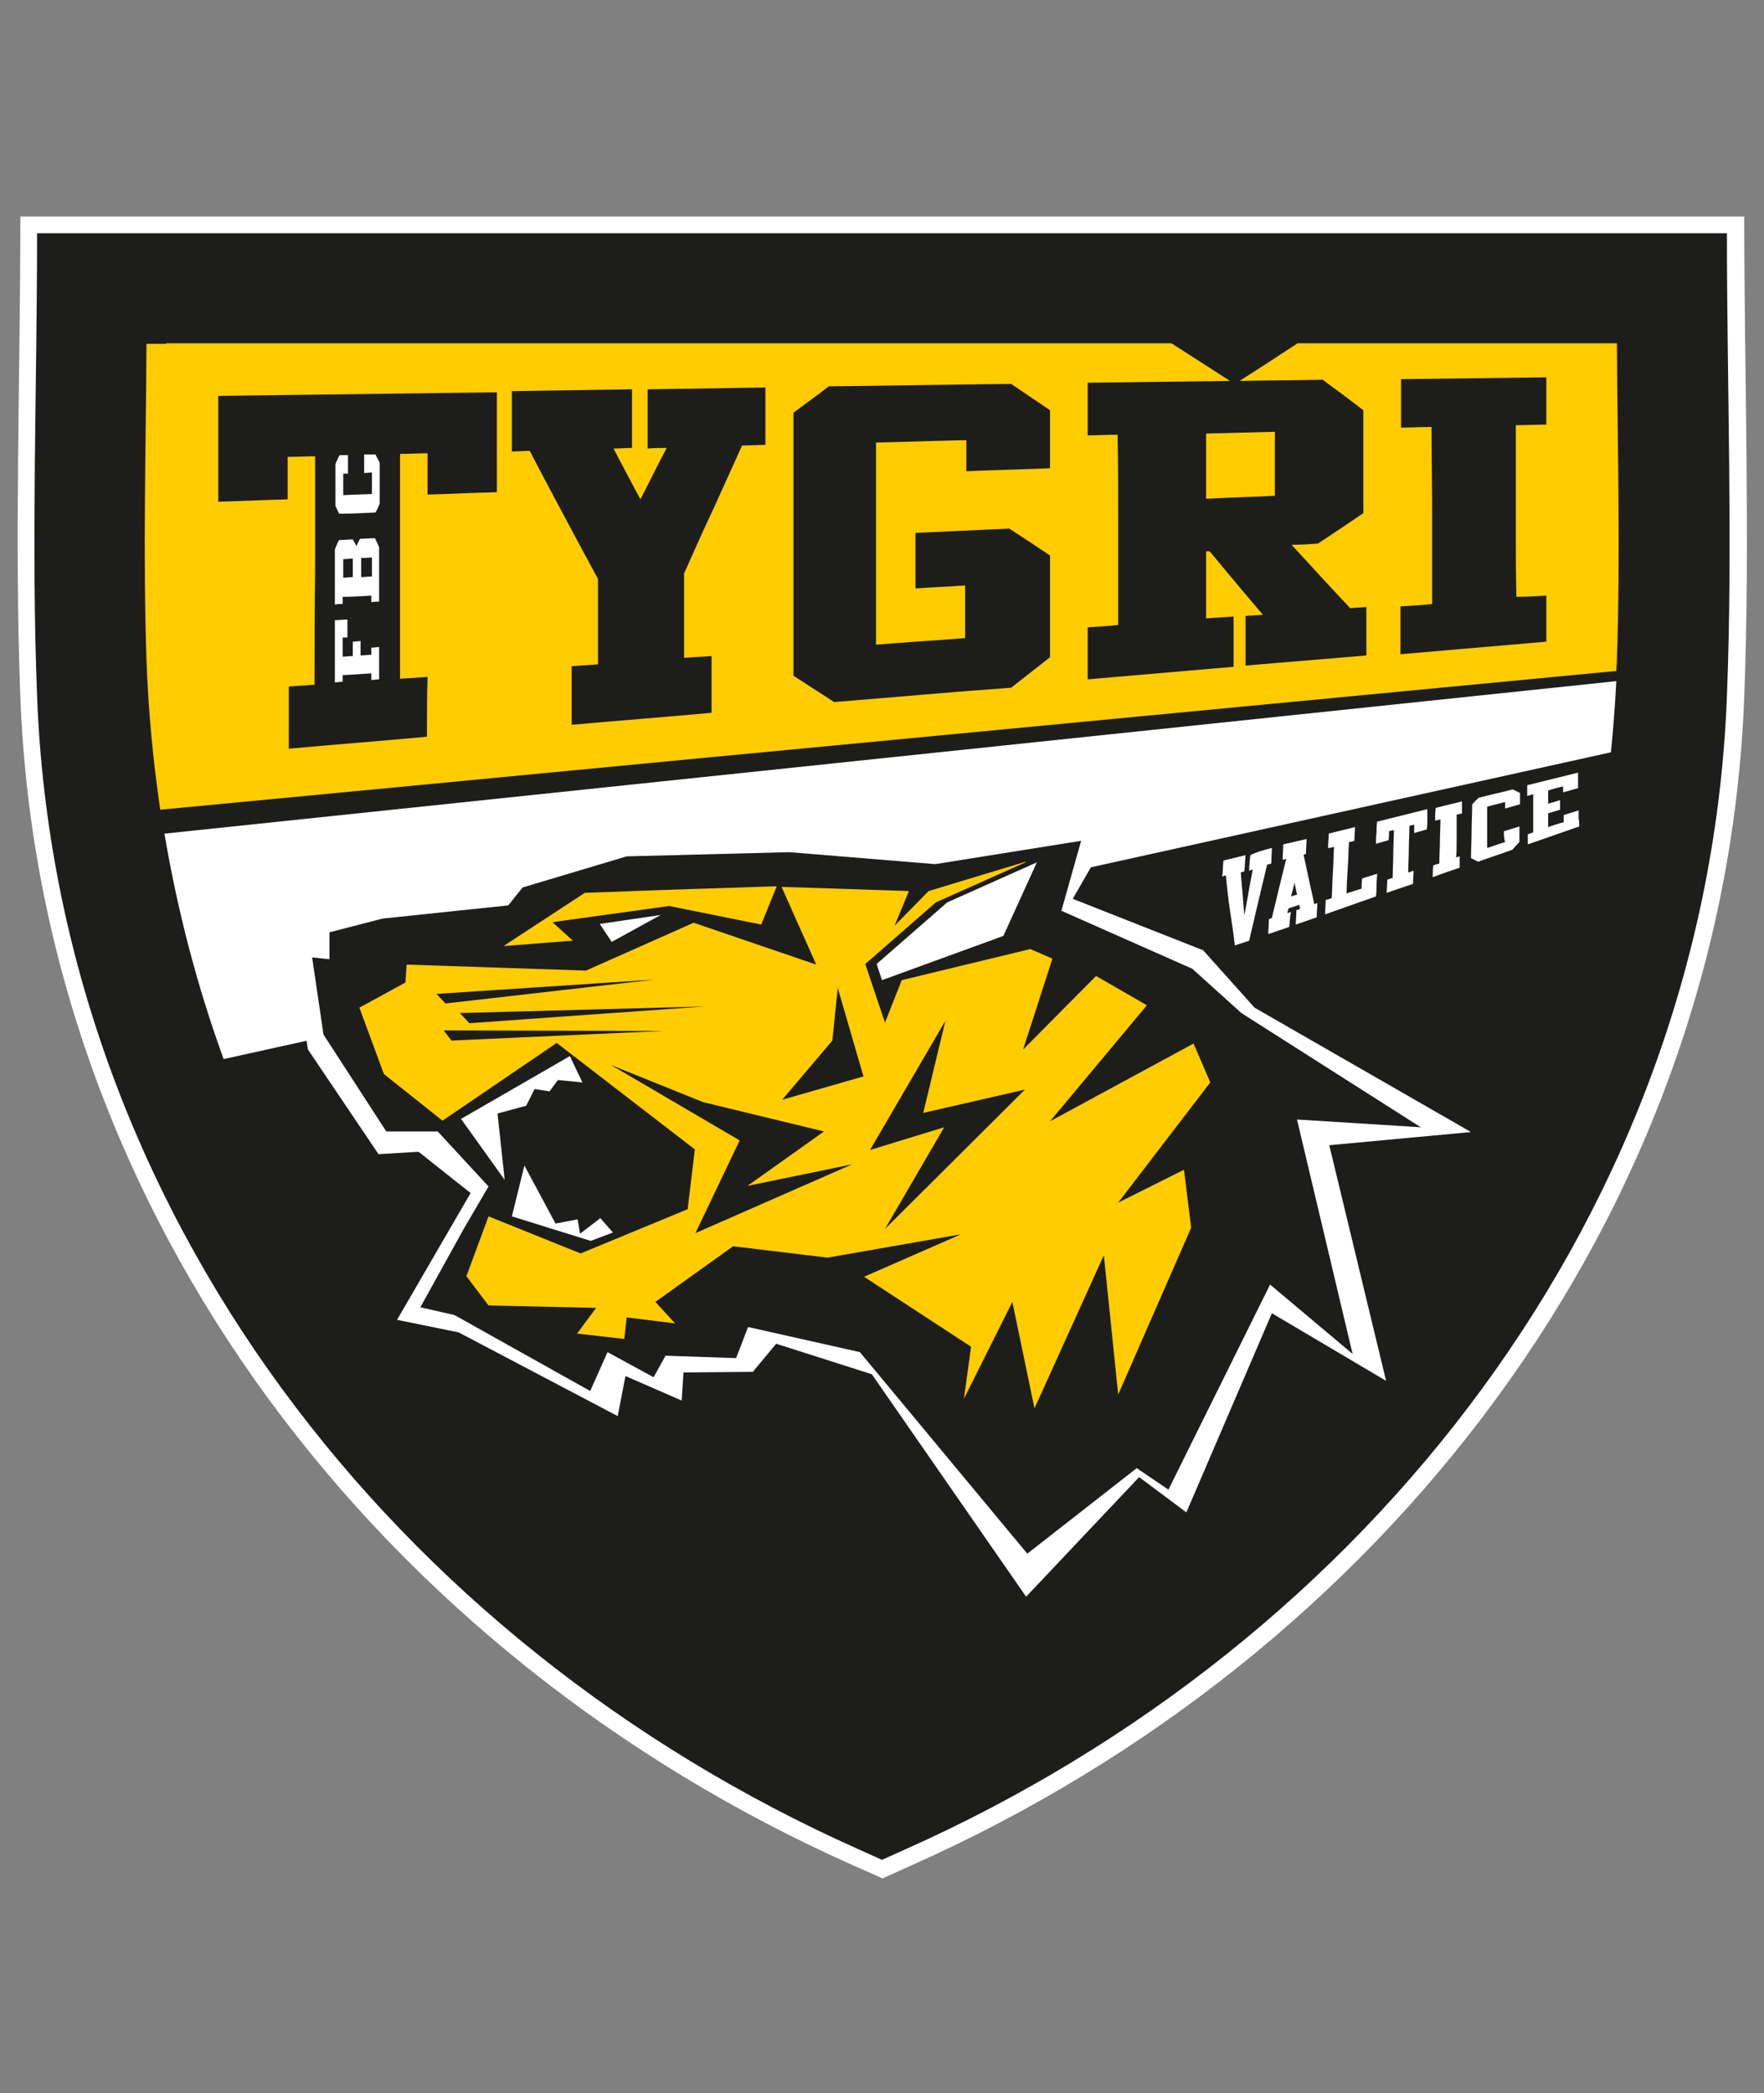 <?xml version="1.0" encoding="utf-8"?>
<!-- Generator: Adobe Illustrator 27.9.0, SVG Export Plug-In . SVG Version: 6.00 Build 0)  -->
<svg version="1.1" id="Vrstva_1" xmlns="http://www.w3.org/2000/svg" xmlns:xlink="http://www.w3.org/1999/xlink" x="0px" y="0px"
	 viewBox="0 0 295 350" style="enable-background:new 0 0 295 350;" xml:space="preserve">
<rect x="0" y="0" width="295" height="350" fill="#808080" stroke="none"/>
<style type="text/css">
	.st0{fill:#FFFFFF;}
	.st1{fill-rule:evenodd;clip-rule:evenodd;fill:#1D1D1B;}
	.st2{fill-rule:evenodd;clip-rule:evenodd;fill:#FFFFFF;}
	.st3{fill-rule:evenodd;clip-rule:evenodd;fill:#FFCC00;}
</style>
<path class="st0" d="M142.4,311.8c-78.2-34.9-135.7-108-139-195.3c-1-26.5,0-53,0-80.3h288.3c0,27.3,1,53.8,0,80.3
	c-3.3,87.3-60.8,160.4-139,195.3l-5.1,2.3L142.4,311.8z"/>
<path class="st1" d="M143.5,309.2C66.2,274.7,9.5,202.5,6.2,116.4c-1-25.5,0-51.7,0-77.4c94.2,0,188.4,0,282.6,0
	c0,25.7,1,51.8,0,77.4c-3.3,86.1-60,158.3-137.3,192.8l-4,1.8L143.5,309.2z"/>
<path class="st2" d="M270.3,113.9L27.5,139.4c2.2,13,5.5,25.6,9.9,37.7l232-51.3C269.8,121.8,270.1,117.9,270.3,113.9"/>
<path class="st3" d="M213.2,72.2c-3.8,0.1-7.6,0.2-11.5,0.3c0,3.6,0,7.3,0,10.9c3.9-0.2,7.7-0.3,11.5-0.5
	C213.2,79.4,213.2,75.8,213.2,72.2 M139.5,117.4c-2.3-1.5-4.5-2.9-6.8-4.4c0-7.3,0-14.6,0-22c0-7.3,0-14.7,0-22c2-1.5,4-2.9,5.9-4.4
	c10.2-0.1,20.4-0.3,30.5-0.4c2.2,1.5,4.3,2.9,6.5,4.4c0,3.2,0,6.5,0,9.7c-4.7,0.2-9.3,0.3-14,0.5c0-1.7,0-3.5,0-5.2
	c-5,0.1-10,0.3-15.1,0.4c0,5.6,0,11.3,0,16.9c0,5.6,0,11.3,0,16.9c4.9-0.4,9.9-0.7,14.9-1.1c0-2.9,0-5.9,0-8.8
	c-2.8,0.2-5.5,0.3-8.3,0.5c0-3.1,0-6.2,0-9.3c5.3-0.2,10.5-0.5,15.7-0.7c2.3,1.5,4.6,3,6.8,4.5c0,2.8,0,5.7,0,8.5c0,2.9,0,5.7,0,8.5
	c-2.2,1.7-4.3,3.4-6.5,5.1C159.3,115.7,149.4,116.6,139.5,117.4z M114.4,95.9c0,4.7,0,9.4,0,14.1c1.5-0.1,3.1-0.2,4.6-0.3
	c0,3.2,0,6.3,0,9.5c-7.8,0.7-15.6,1.3-23.4,2c0-3.3,0-6.5,0-9.8c1.5-0.1,2.9-0.2,4.4-0.3c0-4.8,0-9.5,0-14.3
	c-1.9-3.5-3.8-7-5.7-10.6c-1.9-3.6-3.8-7.1-5.7-10.8c-1,0-2,0.1-3,0.1c0-3.4,0-6.7,0-10.1c6.7-0.1,13.4-0.2,20.1-0.3
	c0,3.3,0,6.6,0,9.8c-1,0-2.1,0.1-3.1,0.1c1.5,2.9,3,5.7,4.5,8.5c1.5-2.9,2.9-5.8,4.4-8.6c-1.1,0-2.1,0-3.2,0.1c0-3.3,0-6.6,0-9.9
	c6.6-0.1,13.1-0.2,19.7-0.3c0,3.2,0,6.4,0,9.6c-1.3,0-2.6,0.1-3.9,0.1c-1.6,3.5-3.2,7.1-4.8,10.6C117.6,88.7,116,92.3,114.4,95.9z
	 M71.4,123.2c-7.7,0.7-15.4,1.3-23.1,2c0-3.5,0-6.9,0-10.4c1.4-0.1,2.9-0.2,4.3-0.3c0-6.4,0-12.7,0.1-19.1c0-6.4,0-12.7,0-19.1
	c-1.5,0-3,0.1-4.6,0.1c0,2.4,0,4.8,0,7.1c-3.9,0.1-7.7,0.3-11.6,0.4c0-5.9,0-11.8,0-17.7c15.5-0.2,31.1-0.4,46.6-0.6
	c0,5.6,0,11.1,0,16.7c-3.9,0.1-7.7,0.3-11.6,0.4c0-2.3,0-4.6,0-6.9c-1.5,0-3,0.1-4.6,0.1c0,6.3,0,12.5,0,18.8c0,6.3,0,12.5,0,18.8
	c1.5-0.1,3.1-0.2,4.6-0.3C71.4,116.5,71.4,119.8,71.4,123.2z M27.8,57.5l-3.3,0c-0.1,17.6-0.6,35.3,0,52.9c0.3,8.5,1.1,16.8,2.3,25
	c40.2-3.8,80.5-7.7,120.7-11.5c40.9-3.9,81.9-7.8,122.8-11.7c0-0.6,0.1-1.2,0.1-1.9c0.6-17.6,0.1-35.3,0-52.9h-53.4
	c-3.2,2.1-6.4,4.2-9.7,6.3c4.6-0.1,9.3-0.1,13.9-0.2c2.3,1.7,4.6,3.4,6.8,5.1c0,2.9,0,5.7,0,8.6c0,2.9,0,5.7,0,8.6
	c-2.5,1.7-5,3.4-7.6,5.1c-1.5,0.1-2.9,0.2-4.4,0.2c3.3,3.6,6.5,7.1,9.8,10.6c0.9-0.1,1.8-0.1,2.7-0.2c0,2.7,0,5.4,0,8.1
	c-6.7,0.6-13.4,1.1-20.2,1.7c0-2.8,0-5.6,0-8.3c1-0.1,2-0.1,2.9-0.2c-3-3.5-5.9-7-8.9-10.6c-0.2,0-0.4,0-0.6,0c0,3.8,0,7.5,0,11.2
	c1.5-0.1,3.1-0.2,4.6-0.3c0,2.8,0,5.6,0,8.4c-8.1,0.7-16.2,1.4-24.4,2.1c0-2.9,0-5.8,0-8.7c1.7-0.1,3.4-0.2,5.1-0.4
	c0-5.3,0-10.6,0-15.9s0-10.6-0.1-15.9c-1.6,0-3.3,0.1-5,0.1c0-2.9,0-5.9,0-8.8c8-0.1,15.9-0.2,23.8-0.3c-3.3-2.1-6.5-4.2-9.8-6.3
	H27.8z M258.6,99.6c0,2.6,0,5.1,0,7.7c-8.1,0.7-16.3,1.4-24.4,2.1c0-2.7,0-5.3,0-8c1.8-0.1,3.5-0.2,5.3-0.4c0-4.9,0-9.9,0-14.8
	c0-4.9-0.1-9.9-0.1-14.8c-1.7,0-3.4,0.1-5.1,0.1c0-2.7,0-5.4,0-8.1c8.1-0.1,16.2-0.2,24.3-0.3c0,2.6,0,5.3,0,7.9
	c-1.7,0-3.4,0.1-5.1,0.1c0,3,0,6,0,9c0,3,0,6,0,9c0,3.6,0,7.1,0.1,10.7C255.2,99.8,256.9,99.7,258.6,99.6z"/>
<path class="st0" d="M60.9,79.1c0-1,0-2.1,0-3.1c0.6,0,1.3,0,1.9,0c0.2,0.5,0.5,0.9,0.7,1.4c0,2.3,0,4.5,0,6.8
	c-0.2,0.5-0.4,1-0.7,1.5c-2,0.1-4,0.2-6.1,0.2c-0.2-0.4-0.4-0.9-0.6-1.3c0-2.3,0-4.7,0-7c0.2-0.5,0.4-1,0.7-1.5c0.5,0,0.9,0,1.4,0
	c0,1,0,2.1,0,3.1c-0.2,0-0.5,0-0.8,0c0,1.2,0,2.4,0,3.6c1.6-0.1,3.2-0.1,4.8-0.2c0-1.2,0-2.4,0-3.6C61.8,79,61.3,79.1,60.9,79.1
	 M60.4,93.3c0,1.1,0,2.1,0,3.2c0.6,0,1.2-0.1,1.8-0.1c0-1.1,0-2.1,0-3.2C61.6,93.3,61,93.3,60.4,93.3z M57.4,93.5c0,1,0,2.1,0,3.1
	c0.6,0,1.1-0.1,1.6-0.1c0-1,0-2.1,0-3.1C58.5,93.4,58,93.5,57.4,93.5z M63.4,91.5c0,3,0,6.1,0,9.1c-0.4,0-0.8,0-1.3,0.1
	c0-0.4,0-0.8,0-1.1c-1.6,0.1-3.2,0.2-4.8,0.2c0,0.4,0,0.8,0,1.2c-0.4,0-0.9,0-1.3,0.1c0-3.1,0-6.1,0-9.2c0.2-0.5,0.4-1.1,0.7-1.6
	c0.8,0,1.5-0.1,2.3-0.1c0.2,0.4,0.4,0.7,0.6,1.1c0.2-0.4,0.4-0.8,0.6-1.2c0.8,0,1.7-0.1,2.5-0.1C62.9,90.4,63.2,91,63.4,91.5z
	 M63.4,108.2c0,1.8,0,3.6,0,5.4c-0.4,0-0.8,0.1-1.3,0.1c0-0.4,0-0.7,0-1.1c-1.6,0.1-3.2,0.2-4.8,0.3c0,0.4,0,0.7,0,1.1
	c-0.4,0-0.9,0.1-1.3,0.1c0-3.5,0-6.9,0-10.4c0.7,0,1.4-0.1,2.1-0.1c0,1,0,2,0,3c-0.2,0-0.5,0-0.8,0c0,1.1,0,2.1,0,3.2
	c0.6,0,1.1-0.1,1.7-0.1c0-0.8,0-1.6,0-2.4c0.4,0,0.9-0.1,1.3-0.1c0,0.8,0,1.6,0,2.4c0.6,0,1.2-0.1,1.8-0.1c0-0.4,0-0.8,0-1.2
	C62.6,108.3,63,108.2,63.4,108.2z"/>
<path class="st0" d="M264.1,138.2c-2.9,1-5.7,2-8.6,3c0-0.6,0-1.2,0-1.7c0.3-0.1,0.6-0.2,0.9-0.3c0-1.1,0-2.1,0-3.2
	c0-1.1,0-2.1,0-3.2c-0.3,0.1-0.7,0.2-1,0.3c0-0.6,0-1.2,0-1.8c2.8-0.7,5.7-1.4,8.5-2.1c0,0.4,0,0.9,0,1.3c0,0.4,0,0.9,0,1.3
	c-0.8,0.2-1.7,0.5-2.5,0.7c0-0.3,0-0.7,0-1c-0.8,0.2-1.7,0.4-2.5,0.7c0,0.7,0,1.5,0,2.2c0.7-0.2,1.3-0.4,2-0.6c0,0.5,0,1.1,0,1.6
	c-0.7,0.2-1.3,0.4-2,0.6c0,0.8,0,1.5,0,2.3c0.9-0.3,1.7-0.6,2.6-0.8c0-0.4,0-0.8,0-1.2c0.8-0.3,1.7-0.5,2.5-0.8c0,0.5,0,0.9,0,1.4
	C264.1,137.3,264.1,137.7,264.1,138.2 M251.5,139c0.9-0.3,1.7-0.5,2.6-0.8c0,0.4,0,0.9,0,1.3c0,0.4,0,0.9,0,1.3
	c-0.4,0.4-0.8,0.9-1.2,1.3c-1.9,0.7-3.8,1.3-5.7,2c-0.4-0.2-0.8-0.4-1.2-0.6c0-1.5,0.1-3,0.1-4.5c0-1.5,0.1-3,0.1-4.5
	c0.4-0.4,0.7-0.8,1.1-1.1c1.9-0.5,3.8-0.9,5.7-1.4c0.4,0.2,0.8,0.4,1.2,0.6c0,0.6,0,1.3,0,1.9c-0.8,0.2-1.7,0.5-2.5,0.7
	c0-0.4,0-0.7,0-1.1c-1,0.3-2,0.5-3,0.8c0,1.1,0,2.3,0,3.5c0,1.2,0,2.3,0,3.4c1-0.3,2-0.7,3-1C251.5,140.2,251.5,139.6,251.5,139z
	 M244.1,143.2c0,0.6,0,1.3,0,1.9c-1.5,0.5-3,1-4.5,1.6c0-0.7,0-1.4,0.1-2c0.3-0.1,0.6-0.2,1-0.3c0-1.2,0.1-2.5,0.1-3.7
	c0-1.2,0.1-2.5,0.1-3.7c-0.3,0.1-0.6,0.2-0.9,0.2c0-0.7,0-1.4,0.1-2.1c1.5-0.4,2.9-0.7,4.4-1.1c0,0.7,0,1.3,0,2
	c-0.3,0.1-0.6,0.2-0.9,0.2c0,0.8,0,1.5,0,2.3c0,0.8,0,1.5,0,2.3c0,0.9,0,1.8-0.1,2.7C243.4,143.4,243.7,143.3,244.1,143.2z
	 M236.3,147.8c-1.5,0.5-2.9,1-4.4,1.5c0-0.7,0.1-1.4,0.1-2.2c0.3-0.1,0.6-0.2,0.9-0.3c0-1.3,0.1-2.7,0.1-4c0-1.3,0.1-2.7,0.1-4
	c-0.3,0.1-0.6,0.1-0.8,0.2c0,0.5,0,1-0.1,1.5c-0.7,0.2-1.4,0.4-2.1,0.6c0-0.6,0-1.2,0.1-1.8c0-0.6,0-1.2,0.1-1.9
	c2.8-0.7,5.6-1.4,8.4-2.1c0,0.6,0,1.2,0,1.7c0,0.6,0,1.1-0.1,1.7c-0.7,0.2-1.4,0.4-2.1,0.6c0-0.5,0-1,0-1.4
	c-0.3,0.1-0.6,0.1-0.8,0.2c0,1.3-0.1,2.6-0.1,3.9c0,1.3-0.1,2.6-0.1,3.9c0.3-0.1,0.6-0.2,0.9-0.3
	C236.4,146.4,236.3,147.1,236.3,147.8z M225.2,149.4c0.8-0.3,1.6-0.5,2.5-0.8c0-0.6,0-1.1,0.1-1.7c0.8-0.3,1.7-0.5,2.5-0.8
	c0,0.6-0.1,1.3-0.1,1.9c0,0.6,0,1.3-0.1,1.9c-2.8,1-5.7,2-8.5,3c0-0.8,0.1-1.6,0.1-2.4c0.3-0.1,0.7-0.2,1-0.3
	c0.1-1.4,0.1-2.9,0.2-4.3c0.1-1.4,0.1-2.9,0.2-4.3c-0.3,0.1-0.6,0.2-1,0.2c0-0.8,0.1-1.6,0.1-2.4c1.5-0.4,2.9-0.7,4.4-1.1
	c0,0.8-0.1,1.6-0.1,2.3c-0.3,0.1-0.6,0.2-0.9,0.2c-0.1,1.4-0.1,2.8-0.2,4.2C225.3,146.6,225.2,148,225.2,149.4z M216.9,149.6
	c-0.1-0.7-0.3-1.3-0.4-2c-0.2,0.8-0.4,1.6-0.6,2.3C216.2,149.8,216.5,149.7,216.9,149.6z M215.6,155c-1.2,0.4-2.3,0.8-3.5,1.2
	c0-0.8,0.1-1.7,0.1-2.5c0.2-0.1,0.3-0.1,0.5-0.2c0.4-1.7,0.8-3.3,1.2-5c0.4-1.6,0.8-3.3,1.2-4.9c-0.2,0.1-0.4,0.1-0.6,0.2
	c0-0.9,0.1-1.7,0.1-2.6c1.3-0.3,2.6-0.6,3.9-0.9c0,0.8-0.1,1.6-0.1,2.5c-0.1,0-0.3,0.1-0.4,0.1c0.3,1.4,0.6,2.8,0.9,4.2
	c0.3,1.4,0.6,2.7,0.9,4.1c0.2-0.1,0.3-0.1,0.5-0.2c0,0.8-0.1,1.6-0.1,2.4c-1.2,0.4-2.3,0.8-3.5,1.2c0-0.8,0.1-1.6,0.1-2.4
	c0.2-0.1,0.4-0.1,0.6-0.2c0-0.2-0.1-0.5-0.1-0.7c-0.6,0.2-1.2,0.4-1.8,0.6c-0.1,0.3-0.2,0.6-0.2,0.8c0.2-0.1,0.4-0.1,0.6-0.2
	C215.7,153.3,215.7,154.2,215.6,155z M212.7,141.8c0,0.9-0.1,1.7-0.1,2.6c-0.2,0.1-0.5,0.1-0.7,0.2c-0.5,2.1-1,4.2-1.5,6.3
	c-0.5,2.1-1,4.3-1.5,6.4c-0.8,0.3-1.6,0.5-2.4,0.8c-0.2-1.9-0.5-3.9-0.8-5.8c-0.3-2-0.5-4-0.7-5.9c-0.2,0-0.4,0.1-0.6,0.2
	c0.1-0.9,0.1-1.8,0.2-2.7c1.2-0.3,2.5-0.6,3.7-0.9c-0.1,0.9-0.1,1.8-0.2,2.7c-0.2,0.1-0.4,0.1-0.6,0.2c0.1,1.2,0.2,2.4,0.3,3.6
	c0.1,1.2,0.2,2.4,0.3,3.6c0.2-1.3,0.5-2.6,0.7-3.9c0.2-1.3,0.5-2.6,0.7-3.8c-0.2,0.1-0.4,0.1-0.6,0.2c0-0.9,0.1-1.8,0.2-2.6
	C210.3,142.4,211.5,142.1,212.7,141.8z"/>
<polygon class="st0" points="49,155.5 59.5,152.7 81.4,150.5 83.6,147.5 102,141.5 130.6,140.4 155.6,142 187.4,136.4 179.4,150.3 
	201.2,158.9 209.8,168.5 246,189.3 222.3,191.5 231.8,230.9 212.7,219.6 198.4,252.9 190.5,247 171.6,267 145.8,229.8 129.8,224.7 
	125.9,229.4 114.3,229.5 114,234.2 104.6,230.1 103.3,236.8 76.7,222.8 66.4,220.7 78.7,199.5 70,192.6 63.3,193 51.5,175.5 49,160 
	"/>
<polygon class="st1" points="55.1,160.4 55.1,155.9 64,153.6 85,151.4 87.4,148.4 104.8,143.2 132,142.5 156.4,144.5 180.8,140.6 
	177.5,152.3 199.4,162 207.6,169.4 237.6,188.5 216.9,187.2 226.2,226.4 212.4,214.8 195.4,249.1 190.1,245.5 171.8,259.8 
	143.8,226.1 125.1,221.9 123.1,227.1 111.3,226.7 109.3,230.3 101.6,226.1 98.7,232.6 76,219.9 70.3,218.6 77.6,205.4 81.7,198.4 
	73.2,189.2 64.6,189.2 54.1,173 52.2,160.1 "/>
<path class="st3" d="M140.1,165.2l-0.9,8.8l-8.4,9.9l13.6-3.9L140.1,165.2z M158.1,170.7l-12.6,21.6l12.4-3.8l-9.9,17l23.4-23.3
	l-17,3.9L158.1,170.7z M125,198.3l17.5-3.6l-26.2,11.5l7.4-15.5l-21.5-12.6l15.4,6.2l20.2,4.9L125,198.3z M74.2,172.3l1.3,1.7
	l35.3-1.6L74.2,172.3z M76.9,169.4l1.6,1.7l39.3-2.8L76.9,169.4z M73,166.2l1.5,1.6l35-4L73,166.2z M127.3,154.6l-15.4-3.1
	l-19.5,2.7l3.4,3.1l-11.6,0.9l13.6-8.9l13.6-0.5l18.5-0.6L127.3,154.6z M136.5,161.3l-5.8-13l21.3,0.7l-2.4,5.8l5.7-5.8l16.2-4.9
	l0,0.1l-15,6.7l-11.8,10.3l3.3,9.8l2.8-7.1l21.5-5.2l3.7,1.6l-4.9,15.2l12.2-12.3l8.5,4.9l-16.2,19.4l24-13l2.8,6.5l-15.4,20.1
	l11-5.5l1.2,9.7l-12.2,27.9l-2.4-23.3L173,235.5l-3.7-17.8l-8.1,16.2l1.2-8.7l-17.9-11.7l16.2-7.1l-22.3,3.9l-15.8-1.9l-13,9.3
	l3.3,3.6l-8.1-1l-0.4,3.6l-7.9-0.9l3.2-4.3l-18-0.4l-3.7-4.9l3.7-10l15.4,6.2l17.9-7.4l1.2-10l-23.1-17.8l-19.1,13l-9.8-7.8
	l-4.1-11.1l7.7-4.2l0.2-3l0,0l30,1l18-8L136.5,161.3z"/>
<path class="st2" d="M100.3,154.5l2,3l8.2-4.5L100.3,154.5z M167.8,156.5l-20.3,7.4l-0.9-2.7l11.8-10.3l15-6.7L167.8,156.5z
	 M77.1,187.1l7.3,10.2l-1.2-11.1l4.8-1.3l1.4-2.8l2.5,0.4l1.4-1.9l4.1,0.4l-2.1-4.4L77.1,187.1z M85.6,203.4l2.1-8.5l5.2,9.7
	l3.7-0.7l0.4,2.4l3.4-2.6l2.1,2.4l-3.7,1.4L85.6,203.4z"/>
</svg>
